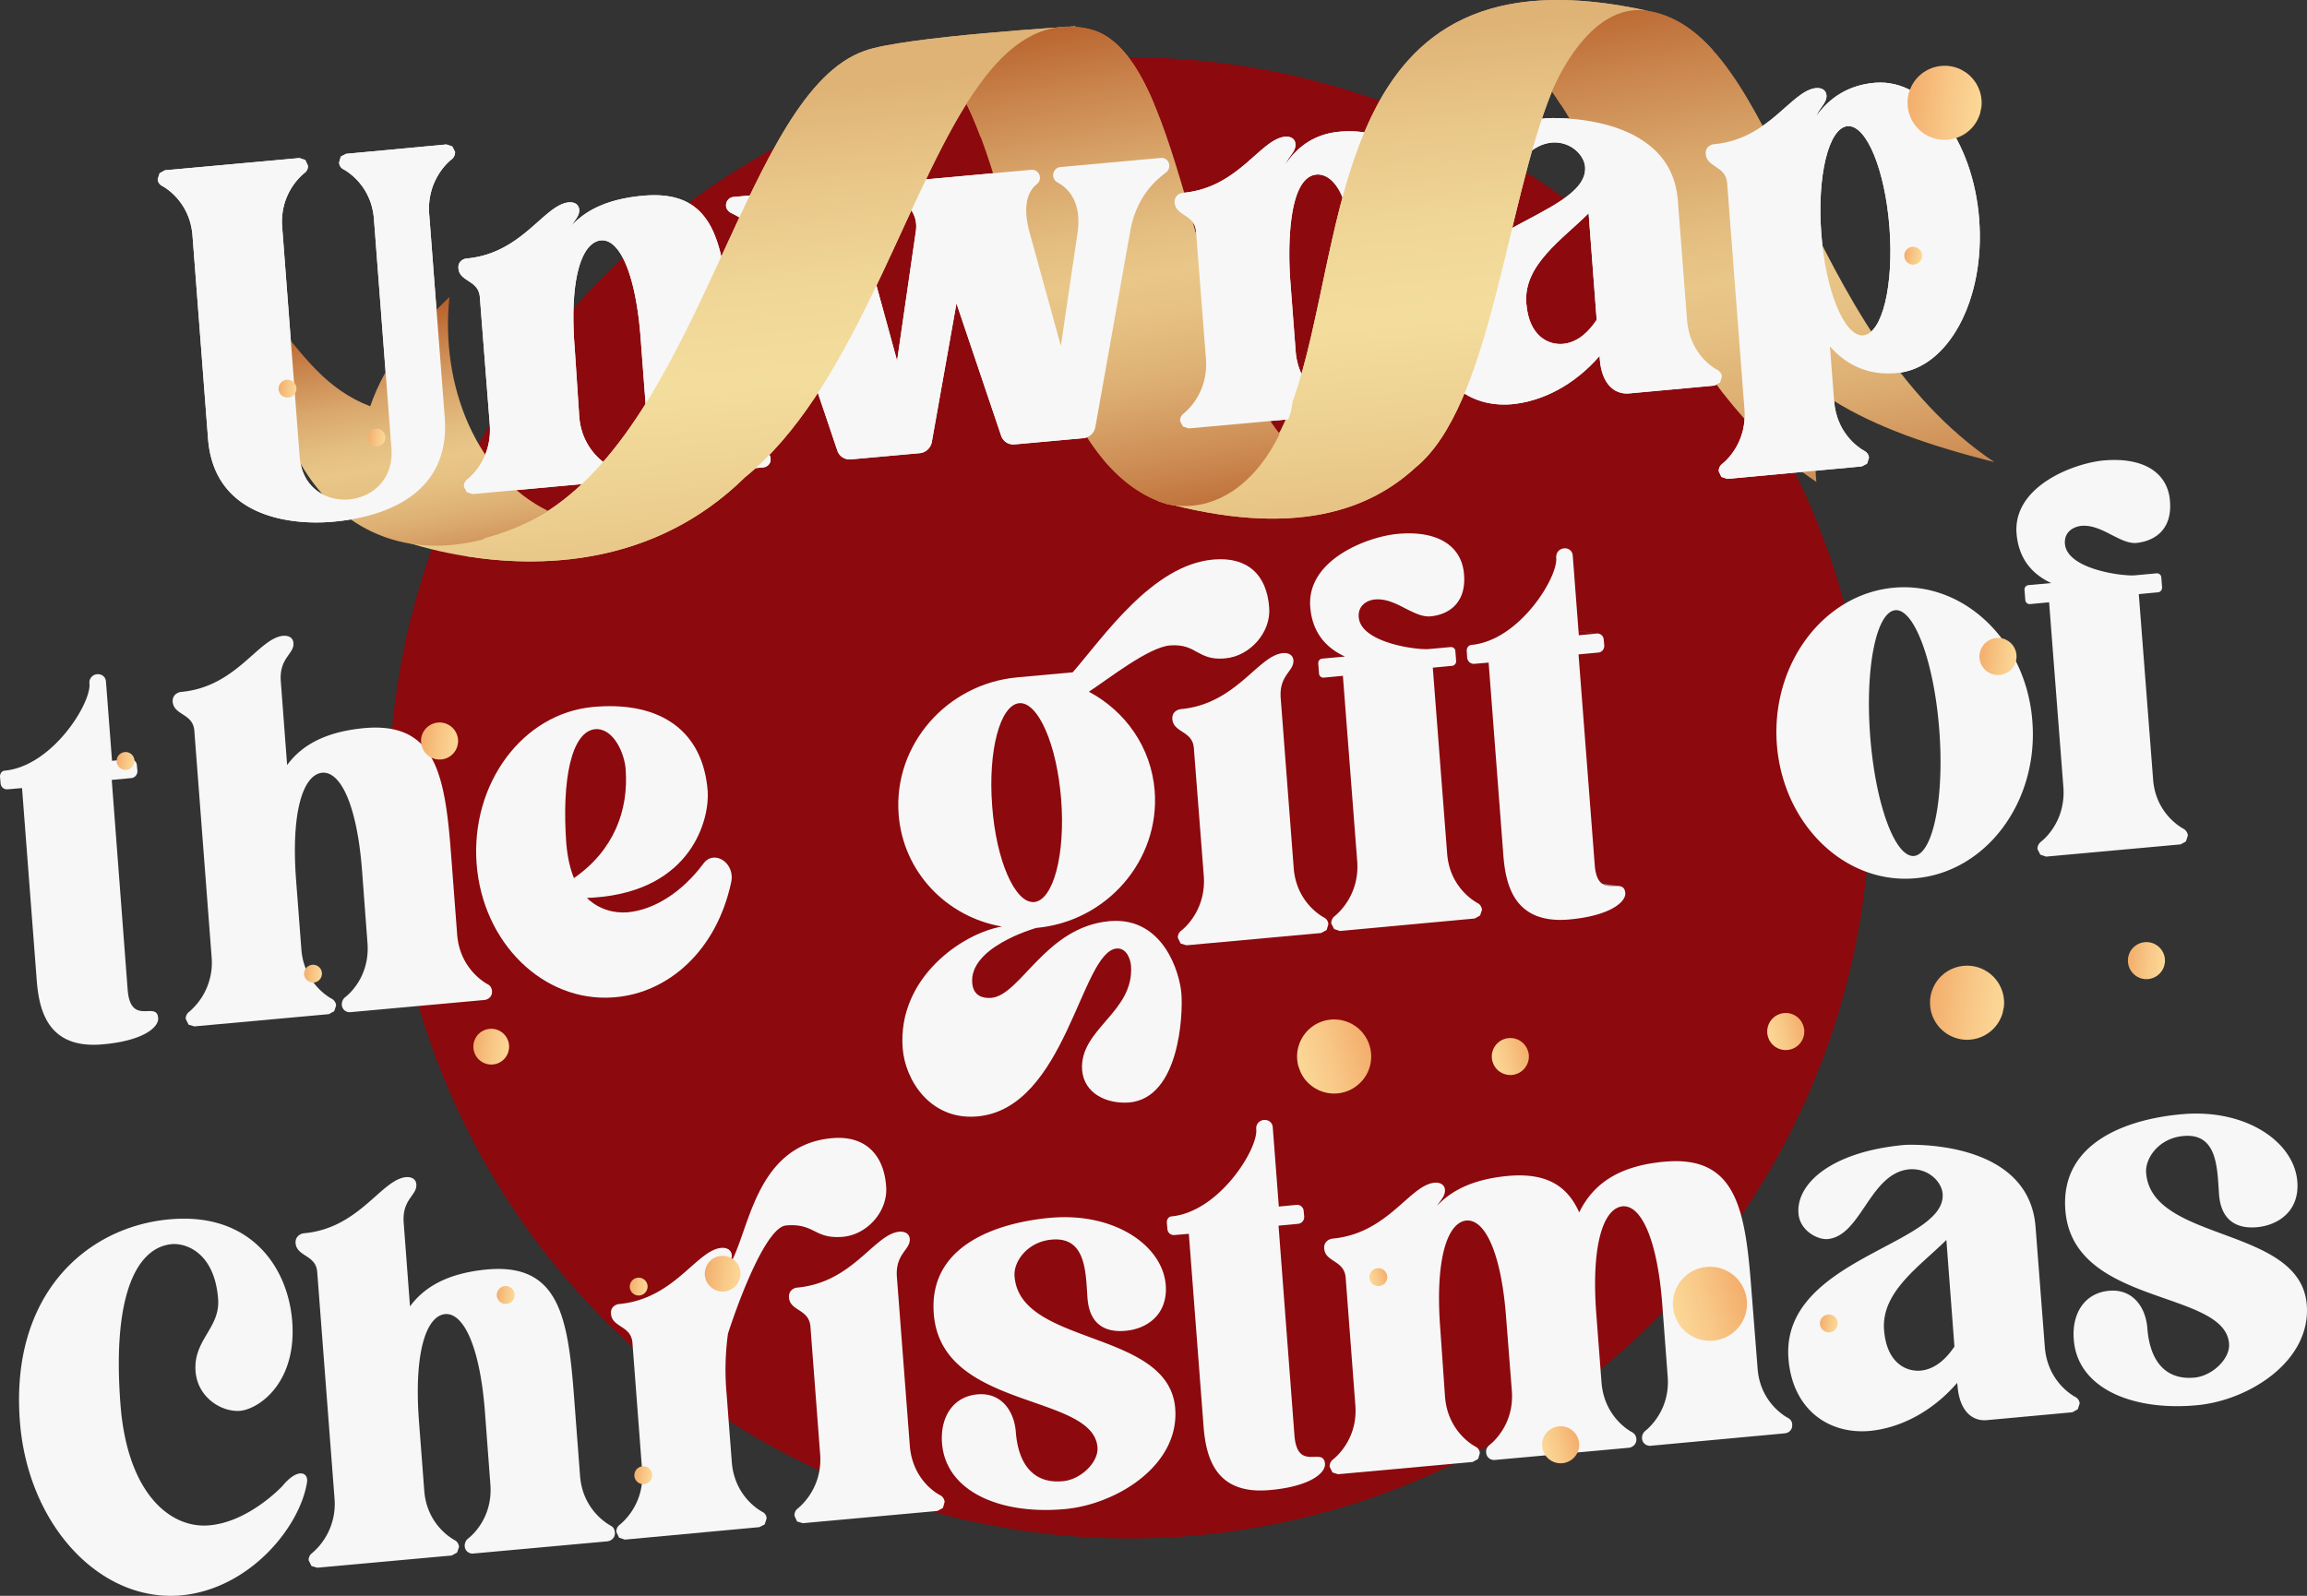 <svg xmlns="http://www.w3.org/2000/svg" viewBox="0 0 216.785 150" xmlns:v="https://vecta.io/nano"><rect x="0" y="0" width="216.785" height="150" fill="#333333" stroke="none"/><style><![CDATA[.C{isolation:isolate}.q{fill:#f7f7f7}.r{fill:#949494}]]></style><defs><linearGradient id="A" x1="161.354" y1="-3.954" x2="171.853" y2="55.573" gradientUnits="userSpaceOnUse"><stop offset="0" stop-color="#b65c27"/><stop offset=".133" stop-color="#c78048"/><stop offset=".292" stop-color="#d9a66b"/><stop offset=".42" stop-color="#e4be81"/><stop offset=".5" stop-color="#e9c789"/><stop offset=".58" stop-color="#e5c082"/><stop offset=".692" stop-color="#ddae72"/><stop offset=".823" stop-color="#ce8f56"/><stop offset=".968" stop-color="#ba6630"/><stop offset="1" stop-color="#b65c27"/></linearGradient><linearGradient id="B" x1="129.785" y1="3.027" x2="135.041" y2="56.762" gradientUnits="userSpaceOnUse"><stop offset="0" stop-color="#dfb276"/><stop offset=".18" stop-color="#e9c88a"/><stop offset=".356" stop-color="#f0d798"/><stop offset=".5" stop-color="#f3dd9d"/><stop offset=".696" stop-color="#eccf90"/><stop offset="1" stop-color="#dfb276"/></linearGradient><linearGradient id="C" x1="67.444" y1="9.125" x2="72.7" y2="62.859" href="#B"/><linearGradient id="D" x1="101.182" y1=".523" x2="110.277" y2="52.084" href="#A"/><linearGradient id="E" x1="36.248" y1="28.768" x2="41.419" y2="58.091" href="#A"/><linearGradient id="F" x1="151.832" y1="-2.275" x2="162.331" y2="57.253" href="#A"/><linearGradient id="G" href="#B"/><linearGradient id="H" x1="70.582" y1="8.818" x2="75.838" y2="62.552" href="#B"/><linearGradient id="I" x1="98.115" y1="1.064" x2="107.209" y2="52.625" href="#A"/><linearGradient id="J" x1="104.521" y1="-.066" x2="113.615" y2="51.495" href="#A"/><clipPath id="K"><path d="M151.107 83.262l-4.508-.589c.368.048.751-.016 1.053.023l4.508.589c-.302-.04-.685.025-1.053-.023z" fill="none"/></clipPath><clipPath id="L"><path d="M145.665 58.963l4.508.589c-.042-.005-.085-.007-.129-.004l-4.508-.589a.64.64 0 0 1 .129.004z" fill="none"/></clipPath><clipPath id="M"><path d="M96.932 84.786l-4.508-.589c.078.01.156.013.233.007l4.508.589c-.078.005-.156.003-.233-.007z" fill="none"/></clipPath><clipPath id="N"><path d="M93.151 93.795l-4.508-.589c2.776-.261 5.075-6.657 11.091-7.211l4.508.589c-6.016.554-8.315 6.95-11.091 7.211z" fill="none"/></clipPath><clipPath id="O"><path d="M91.507 65.512l4.508.589c1.7.222 3.324 4.146 3.703 9.06.397 5.143-.733 9.46-2.552 9.632l-4.508-.589c1.82-.172 2.949-4.489 2.552-9.632-.379-4.915-2.002-8.838-3.703-9.06z" fill="none"/></clipPath><linearGradient id="P" x1="3606.276" y1="6813.971" x2="3615.823" y2="6826.009" gradientTransform="translate(-6782.609 3489.733) rotate(36.229) scale(1 -1)" gradientUnits="userSpaceOnUse"><stop offset="0" stop-color="#ffe7a7"/><stop offset=".176" stop-color="#fdde9e"/><stop offset=".458" stop-color="#f8c786"/><stop offset=".81" stop-color="#f1a260"/><stop offset="1" stop-color="#ed8b49"/></linearGradient><linearGradient id="Q" x1="3564.052" y1="6811.851" x2="3573.599" y2="6823.888" href="#P"/><linearGradient id="R" x1="1819.558" y1="5426.938" x2="1829.105" y2="5438.975" gradientTransform="translate(5314.103 2561.312) rotate(135)" href="#P"/><linearGradient id="S" x1="3599.191" y1="6841.715" x2="3603.964" y2="6847.733" href="#P"/><linearGradient id="T" x1="3605.083" y1="6797.883" x2="3609.856" y2="6803.901" href="#P"/><linearGradient id="U" x1="3579.699" y1="6824.525" x2="3584.472" y2="6830.543" href="#P"/><linearGradient id="V" x1="1981.235" y1="5463.772" x2="1985.835" y2="5469.573" gradientTransform="translate(5314.103 2561.312) rotate(135)" href="#P"/><linearGradient id="W" x1="1980.949" y1="5433.31" x2="1985.55" y2="5439.111" gradientTransform="translate(5314.103 2561.312) rotate(135)" href="#P"/><linearGradient id="X" x1="1997.883" y1="5447.703" x2="2000.183" y2="5450.603" gradientTransform="translate(5314.103 2561.312) rotate(135)" href="#P"/><linearGradient id="Y" x1="1989.328" y1="5481.857" x2="1991.629" y2="5484.757" gradientTransform="translate(5314.103 2561.312) rotate(135)" href="#P"/><linearGradient id="Z" x1="2000.723" y1="5426.579" x2="2003.023" y2="5429.479" gradientTransform="translate(5314.103 2561.312) rotate(135)" href="#P"/><linearGradient id="a" x1="1952.143" y1="5522.433" x2="1954.443" y2="5525.333" gradientTransform="translate(5314.103 2561.312) rotate(135)" href="#P"/><linearGradient id="b" x1="1949.481" y1="5513.267" x2="1951.781" y2="5516.167" gradientTransform="translate(5314.103 2561.312) rotate(135)" href="#P"/><linearGradient id="c" x1="1987.651" y1="5508.449" x2="1989.951" y2="5511.349" gradientTransform="translate(5314.103 2561.312) rotate(135)" href="#P"/><linearGradient id="d" x1="1877.878" y1="5365.637" x2="1887.424" y2="5377.675" gradientTransform="translate(5314.103 2561.312) rotate(135)" href="#P"/><linearGradient id="e" x1="1855.105" y1="5389.486" x2="1859.878" y2="5395.504" gradientTransform="translate(5314.103 2561.312) rotate(135)" href="#P"/><linearGradient id="f" x1="1865.454" y1="5359.405" x2="1870.227" y2="5365.423" gradientTransform="translate(5314.103 2561.312) rotate(135)" href="#P"/><linearGradient id="g" x1="1911.856" y1="5357.891" x2="1914.157" y2="5360.791" gradientTransform="translate(5314.103 2561.312) rotate(135)" href="#P"/><linearGradient id="h" x1="3583.137" y1="6801.959" x2="3585.437" y2="6804.859" href="#P"/><linearGradient id="i" x1="1835.287" y1="5423.25" x2="1837.588" y2="5426.15" gradientTransform="translate(5314.103 2561.312) rotate(135)" href="#P"/><linearGradient id="j" x1="1988.49" y1="5439.419" x2="1990.79" y2="5442.319" gradientTransform="translate(5314.103 2561.312) rotate(135)" href="#P"/><linearGradient id="k" x1="1964.271" y1="5487.417" x2="1969.044" y2="5493.435" gradientTransform="translate(5314.103 2561.312) rotate(135)" href="#P"/><path id="l" d="M185.981 20.621c.574 7.531-2.89 14.016-7.744 14.444l-.222.018c-2.514.176-4.527-.781-6.059-2.523l.398 5.175c.223 2.818 2.078 4.238 2.873 4.67.221.117.383.349.398.614l-.182.566-.499.256-12.642 1.172-.545-.183-.243-.514c-.036-.263.078-.515.282-.684.717-.559 2.351-2.312 2.128-5.13l-1.627-21.294c-.136-1.651-1.921-1.437-2.015-2.737-.056-.616.442-.894.783-.918 5.215-.475 7.246-5.045 9.587-5.275.533-.037.93.179.98.684.04.706-.602 1.082-.96 1.949 1.269-1.771 3.066-2.915 5.472-3.128l.131-.011c4.801-.336 9.137 5.386 9.706 12.849zM175.08 31.523c1.793-.17 2.885-4.696 2.472-10.135-.41-5.39-2.154-9.657-3.933-9.532-1.794.148-2.886 4.696-2.473 10.135.41 5.39 2.176 9.655 3.933 9.532"/><path id="m" d="M161.406 34.782c.222.139.383.349.398.614l-.182.566-.498.278-8.087.743c-1.364.096-2.534-.93-2.706-3.22l-.017-.309c-2.391 2.757-5.386 4.273-8.259 4.54l-.144.011c-3.753.262-7.097-2.067-7.47-6.807-.723-9.425 14.866-10.67 14.508-15.515-.082-1.084-1.319-2.41-3.105-2.285-3.785.354-4.543 6.274-7.735 6.564-.951.067-2.592-.811-2.725-2.422-.217-2.708 2.969-5.786 9.992-6.432.043-.003 11.643-.659 12.286 7.708l.871 11.296c.224 2.84 2.08 4.26 2.873 4.669zm-14.536-2.459c1.532-.151 2.535-1.328 3.167-2.258l-.757-10.02c-2.512 2.5-6.123 4.856-5.857 8.446.239 3.112 2.062 3.93 3.399 3.836l.047-.004"/><path id="n" d="M126.058 12.367c4.938-.345 7.285 2.73 7.49 5.633.239 3.105-.757 5.167-3.013 5.369l-.133.011c-2.344.164-3.714-1.456-3.851-3.142-.112-1.616-1.189-3.946-2.844-3.831-2.854.267-2.649 7.713-2.447 10.156l.49 6.43c.202 2.82 2.078 4.238 2.873 4.669.221.117.362.351.398.614l-.182.566-.498.278-12.643 1.15-.545-.183-.264-.513a.83.83 0 0 1 .304-.685c.717-.559 2.331-2.288 2.129-5.13l-.931-11.978c-.115-1.652-1.9-1.439-2.015-2.737-.035-.617.442-.894.804-.92 5.215-.475 7.225-5.044 9.587-5.275.511-.036.93.178.959.686.061.704-.581 1.081-.94 1.925 1.125-1.673 2.728-2.847 5.025-3.074l.249-.02z"/><path id="o" d="M60.688 18.377c6.389-.447 7.306 4.39 7.871 11.806l.58 7.641c.223 2.818 2.078 4.238 2.894 4.668.221.117.362.351.377.616.05.506-.362.8-.681.822l-12.641 1.172c-.362.025-.762-.234-.788-.698-.036-.263.078-.515.282-.684.717-.559 2.351-2.312 2.129-5.13l-.517-6.893c-.463-5.95-1.957-9.228-3.709-9.105-1.822.172-2.999 3.575-2.48 10.136l.426 6.435c.223 2.818 2.078 4.238 2.873 4.669.243.138.383.349.398.614l-.161.565-.519.28-12.643 1.15-.524-.185-.264-.513a.83.83 0 0 1 .304-.685c.717-.559 2.331-2.288 2.129-5.13l-.931-11.978c-.114-1.652-1.921-1.437-2.015-2.737-.056-.616.442-.894.783-.918 5.215-.475 7.246-5.045 9.587-5.275.533-.037.93.178.98.684.032.573-.375.934-.728 1.512 1.471-1.608 3.665-2.536 6.687-2.814l.301-.025z"/><path id="p" d="M109.069 14.842a.74.74 0 0 1 .808.674c.016.287-.098.538-.324.709-.737.583-2.607 1.953-3.299 5.234l-3.332 18.718c-.119.54-.567.947-1.099 1.007l-6.492.587c-.582.042-1.047-.275-1.242-.776l-4.211-12.479-2.323 13.069c-.12.54-.567.947-1.099 1.007l-6.513.588c-.561.04-1.047-.275-1.242-.777l-6.137-18.189c-1.154-3.019-3.145-3.809-3.94-4.241-.222-.139-.385-.372-.398-.614-.025-.441.276-.794.68-.844l12.643-1.15c.389-.028.762.23.788.698.036.263-.078.515-.284.662-.716.581-1.415 1.848-.663 4.563l2.909 10.622 1.771-12.233c.153-1.073-.335-2.146-1.242-2.68l-.816-.43c-.221-.117-.382-.328-.417-.569-.047-.462.272-.86.677-.889l12.643-1.15c.389-.028.762.23.809.696a.76.76 0 0 1-.305.663c-.716.581-1.416 1.826-.663 4.563l2.93 10.621 1.565-10.581c.463-3.176-1.101-4.351-1.895-4.782-.221-.117-.362-.351-.398-.614-.024-.419.297-.796.681-.822l9.429-.858z"/><path id="q" d="M41.952 13.58l.545.183.264.513a.83.83 0 0 1-.304.685c-.717.559-2.33 2.31-2.129 5.13l1.46 19.092c.599 7.596-6.163 9.463-10.441 9.851l-.393.032c-3.799.266-10.85-.526-11.406-7.841l-1.46-19.092c-.223-2.818-2.079-4.238-2.873-4.669-.22-.117-.383-.349-.398-.614l.182-.566.498-.278 12.643-1.15.545.183.243.514c.036.263-.078.515-.282.684-.717.559-2.353 2.29-2.128 5.13l1.643 21.581c.226 2.884 2.435 4.148 4.555 3.999l.098-.008c2.15-.195 4.195-1.865 3.966-4.794l-1.643-21.581c-.223-2.818-2.1-4.236-2.894-4.668-.221-.117-.362-.351-.377-.616l.161-.565.499-.256 9.428-.881z"/></defs><circle cx="106.144" cy="75" r="69.61" fill="#8c090e"/><g class="C q"><use href="#l"/><use href="#m"/><use href="#n"/><use href="#o"/><use href="#p"/><use href="#q"/></g><path d="M67.049 80.611c.937-.066 1.936.953 1.666 2.286-1.387 6.517-5.939 10.4-10.878 10.834l-.25.02c-6.516.456-12.233-5.109-12.799-12.546-.575-7.553 4.337-14.162 10.956-14.757l.396-.032c5.893-.412 9.914 2.228 10.361 7.936.185 2.539-1.411 9.364-10.678 10.012-.22.015-.443.027-.672.036 1.227 1.2 2.74 1.426 3.742 1.355l.099-.008c2.427-.214 5.074-1.838 7.122-4.594.26-.35.594-.518.935-.541zm-13.831-1.28c.116 1.298.368 2.365.715 3.204 3.706-2.562 5.163-6.338 4.856-10.257-.1-1.404-1.108-3.863-2.862-3.741-2.193.22-3.164 4.627-2.71 10.794" class="q"/><path d="M197.905 43.262c3.535-.247 5.812 1.157 6.006 3.855.219 2.752-1.542 3.761-3.181 3.919-.778.055-1.558-.388-2.399-.806-.841-.44-1.744-.875-2.72-.807-.786.078-1.657.581-1.573 1.682.176 2.376 5.306 3.061 6.547 2.974l2.06-.189a.41.41 0 0 1 .45.389l.073.925c.014.243-.167.454-.38.469l-1.809.171 1.343 17.395c.202 2.82 2.078 4.238 2.873 4.67a.84.84 0 0 1 .398.614l-.182.566-.498.278-12.643 1.15-.545-.183-.264-.513a.83.83 0 0 1 .304-.685c.717-.559 2.331-2.288 2.129-5.13l-1.343-17.395-1.787.169a.41.41 0 0 1-.45-.389l-.075-.947a.42.42 0 0 1 .381-.447l2.129-.193c-1.736-.808-3.056-2.221-3.258-4.665-.335-4.426 5.341-6.594 8.192-6.86l.222-.017zm-6.928 24.529c.596 7.552-4.316 14.16-10.957 14.757l-.249.02c-6.516.456-12.214-5.132-12.801-12.568-.574-7.531 4.338-14.14 10.978-14.759l.215-.017c6.531-.457 12.246 5.116 12.814 12.566zm-11.129 12.666c1.799-.17 2.87-5.47 2.382-11.856-.486-6.359-2.338-11.371-4.119-11.246-1.812.149-2.86 5.469-2.373 11.833.487 6.372 2.325 11.394 4.11 11.269" class="C q"/><path d="M205.331 104.706c5.856-.409 10.255 2.677 10.545 6.35.224 2.84-1.865 4.115-3.78 4.293l-.134.011c-1.791.125-3.241-.653-3.438-3.038-.176-2.37-.097-5.773-3.249-5.552l-.122.01c-2.278.204-3.585 2.066-3.485 3.454.499 6.584 14.527 4.962 15.097 12.427.406 5.307-5.483 8.995-10.358 9.425l-.455.037c-5.826.407-10.746-1.739-11.081-6.204-.204-2.487 1.036-4.389 3.314-4.593l.08-.006c2.122-.148 3.363 1.496 3.52 3.54.236 3.073 1.699 4.82 4.294 4.638l.138-.011c1.681-.162 3.365-1.785 3.243-3.193-.395-5.108-14.701-3.488-15.383-12.561-.493-6.474 6.042-8.569 10.917-8.999l.336-.027zm-10.306 26.604c.221.117.383.35.398.614l-.183.544-.498.278-8.088.743c-1.385.097-2.534-.93-2.706-3.22l-.038-.285c-2.37 2.734-5.366 4.249-8.239 4.517l-.144.011c-3.753.262-7.097-2.067-7.469-6.807-.723-9.425 14.866-10.67 14.488-15.492-.084-1.114-1.317-2.432-3.125-2.305-3.745.35-4.503 6.27-7.696 6.56-.952.067-2.613-.809-2.725-2.422-.217-2.708 2.947-5.785 9.971-6.431.064-.004 11.665-.661 12.307 7.707l.871 11.296c.224 2.84 2.08 4.26 2.874 4.692zm-14.537-2.481c1.51-.15 2.535-1.329 3.167-2.258l-.757-10.02c-2.533 2.502-6.122 4.878-5.857 8.446.239 3.112 2.062 3.93 3.399 3.836l.047-.004m-23.801-19.658c6.389-.447 7.306 4.39 7.871 11.806l.601 7.64c.202 2.82 2.078 4.238 2.873 4.669.22.118.383.35.377.616.05.506-.362.8-.681.822l-12.641 1.172c-.362.025-.762-.234-.788-.698a.87.87 0 0 1 .282-.684c.737-.583 2.351-2.312 2.129-5.13l-.517-6.893c-.463-5.95-1.957-9.228-3.709-9.105-1.8.171-2.978 3.574-2.48 10.136l.49 6.43c.223 2.818 2.078 4.238 2.873 4.669.22.117.383.35.398.614.051.528-.383.802-.68.845l-12.643 1.15c-.362.025-.762-.234-.788-.698-.036-.263.078-.515.282-.684.717-.559 2.353-2.29 2.129-5.13l-.536-6.87c-.443-5.971-1.946-9.25-3.727-9.126-1.784.169-2.96 3.594-2.463 10.135l.448 6.433c.224 2.84 2.08 4.26 2.874 4.691a.71.71 0 0 1 .398.614l-.162.543-.519.28-12.643 1.15-.523-.163-.265-.535c-.015-.265.099-.516.284-.662.737-.583 2.351-2.312 2.129-5.13l-.911-12.002c-.135-1.629-1.921-1.437-2.014-2.715-.057-.638.442-.894.781-.94 5.214-.475 7.246-5.045 9.588-5.253.562-.04.932.197.979.662.032.573-.375.934-.749 1.513 1.493-1.61 3.686-2.538 6.687-2.814l.243-.019c3.484-.244 5.356 1.035 6.433 3.449 1.38-2.842 3.924-4.392 7.989-4.765l.301-.025z" class="C q"/><path class="C q" d="M118.788 105.271c.381-.027.773.2.812.696l.569 7.443 1.681-.162c.341-.024.634.243.653.574l.051.528c.02.353-.241.659-.582.683l-1.83.172 1.496 19.731c.281 3.478 2.751.981 2.866 2.655.07.859-1.399 2.135-5.188 2.466l-.229.018c-4.864.34-5.763-3.077-5.991-6.004l-1.383-18.101-1.362.117c-.361.026-.633-.234-.653-.574l-.055-.594c-.016-.287.161-.565.438-.584 4.448-.422 8.118-6.279 7.969-8.173a.78.78 0 0 1 .739-.893z"/><path d="M99 114.444c5.856-.409 10.255 2.677 10.545 6.35.204 2.864-1.885 4.139-3.78 4.293l-.138.011c-1.808.126-3.236-.634-3.434-3.038-.176-2.378-.095-5.772-3.278-5.55l-.093.007c-2.278.204-3.606 2.067-3.485 3.454.499 6.584 14.527 4.962 15.097 12.427.407 5.329-5.484 8.995-10.357 9.447l-.451.036c-5.828.408-10.751-1.759-11.107-6.224-.182-2.467 1.036-4.389 3.335-4.595l.079-.006c2.123-.148 3.365 1.517 3.521 3.54.237 3.094 1.699 4.82 4.272 4.64l.138-.011c1.703-.141 3.365-1.785 3.266-3.173-.396-5.131-14.701-3.488-15.383-12.561-.515-6.495 6.042-8.569 10.916-9.021l.336-.027zM88.388 140.56c.222.139.363.373.377.616l-.161.565-.519.28-12.643 1.15-.544-.161-.244-.536c-.015-.264.099-.516.284-.662.716-.581 2.352-2.312 2.127-5.152l-.91-11.98c-.136-1.651-1.921-1.437-2.014-2.715-.057-.638.441-.916.781-.94 5.215-.475 7.246-5.045 9.588-5.253.542-.039.932.197.979.662.081 1.057-1.377 1.38-1.209 3.605l1.214 15.855c.224 2.84 2.08 4.26 2.894 4.668zm-14.521-25.373c-1.789.147-4.258 6.452-5.46 10.167a25.09 25.09 0 0 0-.132 5.632l.492 6.452c.223 2.818 2.078 4.238 2.873 4.669a.71.71 0 0 1 .398.614l-.182.566-.499.256-12.641 1.172-.545-.183-.243-.514c-.036-.263.078-.515.282-.684.717-.559 2.351-2.312 2.129-5.13l-.911-12.002c-.135-1.629-1.919-1.415-2.014-2.715-.057-.638.442-.894.783-.918 5.213-.497 7.245-5.067 9.587-5.275.511-.036.93.179.979.662.04.706-.581 1.081-.961 1.927.199-.257.42-.516.578-.749 2.008-2.709 2.285-11.472 9.798-12.153l.152-.012c3.054-.213 4.733 1.644 4.937 4.527.198 2.377-1.797 4.553-4.054 4.755l-.118.009c-1.262.088-1.902-.211-2.543-.532s-1.304-.64-2.572-.552l-.112.009z" class="C q"/><path d="M38.163 110.644c.511-.036.93.178.959.686.08 1.035-1.356 1.379-1.188 3.603l.593 7.862c1.49-2.03 3.845-3.147 7.228-3.472l.261-.021c6.426-.45 7.345 4.371 7.912 11.803l.58 7.641c.223 2.818 2.1 4.237 2.894 4.668.221.117.362.351.377.616.051.528-.361.8-.68.845l-12.643 1.15a.73.73 0 0 1-.788-.698.87.87 0 0 1 .282-.684c.739-.561 2.353-2.29 2.129-5.13l-.515-6.871c-.464-5.969-1.967-9.249-3.727-9.126-1.783.169-2.96 3.594-2.463 10.134l.49 6.43c.203 2.842 2.08 4.26 2.874 4.691.221.117.362.351.398.614l-.183.544-.498.278-12.643 1.15-.544-.161-.265-.535c-.014-.243.099-.516.305-.663a6.06 6.06 0 0 0 2.128-5.13l-1.628-21.316c-.134-1.629-1.919-1.415-2.035-2.713-.035-.617.463-.896.804-.92 5.214-.475 7.245-5.067 9.586-5.275zm-21.899 3.94c7.39-.517 10.809 4.599 11.197 9.626.437 5.858-3.214 8.261-4.918 8.402-1.744.123-3.965-1.263-4.166-3.694-.233-2.995 2.337-4.082 2.118-6.834-.32-4.197-2.858-5.247-4.339-5.144-3.229.293-5.639 4.602-4.836 15.061.639 8.353 4.646 11.631 8.231 11.381l.132-.011c3.64-.321 6.691-3.521 6.852-3.689.673-.822 1.256-1.16 1.671-1.189.474-.033.727.337.642.851-.682 4.232-5.426 10.01-11.81 10.611l-.224.018c-7.55.528-14.212-6.742-14.944-16.358-.937-12.088 6.392-18.312 14.033-19.002l.361-.029z" class="q"/><path d="M154.892 1.034c-4.294-.725-7.008 2.525-9.057 7.555 6.633 9.312 11.072 27.46 24.844 36.708-.319-3.13.456-4.9 1.569-7.665 3.976 2.472 8.864 4.203 15.156 5.803-18.303-12.289-20.123-40.306-32.513-42.4z" fill="url(#A)"/><path d="M133 43.957c7.126-5.801 8.467-24.636 12.835-35.368 0 0 3.37-8.585 9.057-7.555-42.455-9.425-20.826 48.766-46.099 46.056 13.051 3.646 20.051.683 24.207-3.134z" fill="url(#B)"/><path d="M69.988 44.874c9.901-7.991 14.641-25.268 20.825-35.115l10.259-7.286s-16.287.976-19.828 2.309c-11.152 3.875-15.007 33.62-29.748 43.24 0 0-6.874 4.702-14.273 2.596 0 0 19.193 7.597 32.764-5.743z" fill="url(#C)"/><path d="M102.359 2.726c-4.823-1.114-8.374 1.985-11.546 7.034 5.344 10.648 6.75 33.971 18.895 37.649 4.81.934 8.512-2.417 10.539-6.621-8.608-11.067-9.151-36.043-17.888-38.061z" fill="url(#D)"/><path d="M48.74 49.521c.962-.419 1.876-.926 2.756-1.499-6.615-3.248-10.163-11.638-9.26-20.107-3.532 3.389-5.958 5.985-7.447 10.275-4.054-1.567-6.136-4.518-9.271-8.41-1.415 13.276 8.101 26.367 23.223 19.742z" fill="url(#E)"/><g class="C q"><use href="#l"/><use href="#m"/><use href="#n"/><use href="#o"/><use href="#p"/><use href="#q"/></g><path d="M147.393 8.867c1.027-.832 2.045-1.345 3.302-1.721l2.177-.565 4.681-1.045 3.379-.855c-1.76-1.946-3.714-3.253-6.041-3.646-4.294-.725-7.008 2.525-9.057 7.555.283.397.557.831.832 1.258.198-.384.43-.74.726-.98z" fill="url(#F)"/><path d="M121.439 37.828c-.072 1.06-.5 2.099-1.22 2.821-2.2 4.367-5.528 7.074-11.426 6.441 13.051 3.646 20.051.683 24.207-3.134 7.126-5.801 8.467-24.636 12.835-35.367 0 0 3.37-8.585 9.057-7.555-30.545-6.781-27.919 21.437-33.453 36.794z" fill="url(#G)"/><path d="M81.244 4.782c-11.152 3.875-15.007 33.62-29.748 43.24 0 0-2.425 1.648-5.937 2.552-.353.362-.689.742-1.052 1.095-.244.236-.509.429-.785.597 6.797 1.105 17.656 1.072 26.266-7.392 9.901-7.991 14.642-25.268 20.825-35.115l10.26-7.286s-16.287.976-19.828 2.309z" fill="url(#H)"/><path d="M94.523 12.102l2.08-.266c.25-.027 1.319-.175.004.021l3.353-.453.659-.085 1.09-.153c2.287-.332 4.509-.876 6.74-1.409-1.585-3.744-3.467-6.425-6.089-7.031-4.823-1.114-8.374 1.985-11.546 7.034.469.934.9 1.993 1.318 3.1.787-.33 1.533-.617 2.392-.757z" fill="url(#I)"/><path d="M119.298 41.32c-.759.342-1.432.643-2.242.768l-.594.08c0 .004-.036.014-.152.038-.208.082-.444.118-.659.184l-3.064.96c-2.751.671-5.328.261-8.07-.225l-.201-.039-.143-.007-.604-.039c1.695 2.07 3.694 3.627 6.141 4.368 4.81.934 8.512-2.417 10.539-6.621-.023-.03-.043-.067-.066-.097-.261.254-.546.479-.883.631z" fill="url(#J)"/><g class="C"><g class="C r" clip-path="url(#K)"><g><path d="M151.107 83.262l-4.508-.589c.368.048.751-.016 1.053.023l4.508.589c-.302-.04-.685.025-1.053-.023"/></g></g><g class="C r" clip-path="url(#L)"><g><path d="M150.045 59.549l-4.508-.589a.64.64 0 0 1 .129.004l4.508.589c-.042-.005-.085-.007-.129-.004"/></g></g><path d="M146.988 51.54c.377-.026.763.196.801.688l.571 7.483 1.685-.162a.6.6 0 0 1 .654.576l.051.529c.02.354-.22.659-.562.683l-1.856.174 1.521 19.776c.26 3.466 2.735.963 2.873 2.662.047.84-1.425 2.119-5.221 2.473l-.23.019c-4.876.341-5.776-3.084-6.005-6.018l-1.386-18.143-1.344.116c-.342.024-.634-.222-.675-.574l-.034-.597c-.039-.308.14-.565.438-.608 4.459-.401 8.116-6.293 7.967-8.168-.043-.569.35-.88.752-.908zm-15.363-1.38c3.503-.245 5.756 1.162 5.949 3.848.22 2.758-1.545 3.792-3.188 3.929-.781.055-1.561-.368-2.403-.786-.844-.441-1.748-.877-2.727-.809-.79.056-1.662.561-1.578 1.664.176 2.382 5.322 3.09 6.565 3.003l2.064-.189c.254-.019.438.158.45.368l.075.949c.012.221-.169.434-.382.448l-1.813.171 1.348 17.458c.202 2.826 2.083 4.248 2.88 4.68.221.118.363.352.399.616l-.184.545-.499.279-12.671 1.174-.546-.184-.265-.514a.83.83 0 0 1 .304-.687c.718-.583 2.336-2.316 2.134-5.142l-1.348-17.458-1.792.17a.41.41 0 0 1-.451-.39l-.074-.927c-.014-.243.146-.454.381-.47l2.133-.194c-1.738-.788-3.085-2.225-3.265-4.676-.334-4.415 5.354-6.588 8.213-6.854l.292-.024zm-7.18 36.098c.221.118.363.352.378.617l-.162.544-.52.281-12.651 1.151-.545-.162-.266-.536a.79.79 0 0 1 .306-.665c.719-.561 2.336-2.316 2.134-5.142l-.935-12.028c-.113-1.634-1.925-1.441-2.019-2.721-.058-.639.443-.896.783-.942 5.227-.477 7.263-5.057 9.61-5.266.563-.041.934.198.981.664.081 1.06-1.38 1.383-1.19 3.611l1.216 15.892c.203 2.848 2.085 4.27 2.881 4.703z" class="q"/><g class="C r" clip-path="url(#M)"><g><path d="M96.932 84.786l-4.508-.589c.078.01.156.013.233.007l4.508.589c-.078.005-.156.003-.233-.007"/></g></g><g class="C r" clip-path="url(#N)"><g><path d="M93.151 93.795l-4.508-.589.024-.002 4.508.589-.024.002"/></g></g><g class="C r" clip-path="url(#O)"><g><path d="M97.165 84.793l-4.508-.589 4.522.588"/></g></g><path d="M104.395 86.572c4.914-.344 6.466 4.829 6.621 6.839s-.199 9.8-4.914 10.218c-2.109.149-4.23-.834-4.417-3.042-.283-3.886 4.927-5.426 4.592-9.841-.052-.546-.388-1.659-1.348-1.592-3.356.302-4.757 15.023-13.077 15.782l-.146.012c-4.302.301-6.65-3.409-6.884-6.421-.5-6.6 5.589-10.798 9.327-11.437-5.197-.901-9.294-5.12-9.707-10.549-.494-6.489 4.478-12.251 11.133-12.872l5.227-.476c2.88-3.308 7.473-10.087 13.191-10.597l.171-.014c3.074-.215 4.863 1.427 5.099 4.505.198 2.383-1.843 4.589-4.105 4.792-.066.007-.13.012-.192.017-1.216.085-1.848-.271-2.479-.607-.647-.365-1.272-.711-2.544-.622-2.027.165-5.824 3.182-7.624 4.351 3.427 1.824 5.869 5.226 6.186 9.331.495 6.511-4.498 12.275-11.133 12.872-.314.092-6.287 1.838-6.013 5.169.077.995.702 1.483 1.791 1.406 2.776-.261 5.075-6.657 11.091-7.211l.153-.012zM93.232 75.748c.375 5.139 2.151 9.17 3.933 9.045 1.82-.172 2.949-4.489 2.552-9.632s-2.152-9.192-3.934-9.067c-1.82.172-2.949 4.489-2.551 9.654" class="q"/></g><g class="q"><path d="M26.616 59.761c.511-.036.93.178.959.686.08 1.035-1.356 1.379-1.188 3.603l.593 7.862c1.49-2.03 3.845-3.147 7.228-3.472l.261-.021c6.426-.45 7.345 4.371 7.911 11.802l.58 7.641c.223 2.818 2.1 4.237 2.894 4.668.221.117.362.351.377.616.051.528-.361.8-.68.844l-12.643 1.15a.73.73 0 0 1-.788-.698.87.87 0 0 1 .282-.684c.739-.561 2.353-2.29 2.129-5.13l-.515-6.871c-.464-5.969-1.967-9.249-3.727-9.126-1.783.169-2.96 3.594-2.463 10.135l.49 6.43c.203 2.842 2.08 4.26 2.874 4.692.221.117.362.351.398.614l-.183.544-.498.278-12.643 1.15-.544-.161-.265-.535c-.014-.243.099-.516.305-.663a6.06 6.06 0 0 0 2.128-5.13l-1.628-21.316c-.134-1.629-1.919-1.415-2.035-2.713-.035-.617.463-.896.804-.92 5.215-.475 7.245-5.067 9.586-5.275z"/><path class="C" d="M9.146 63.374c.381-.027.773.2.812.696l.569 7.443 1.681-.162c.341-.024.634.243.653.574l.051.528c.02.353-.241.659-.582.683l-1.83.172 1.496 19.731c.281 3.478 2.751.981 2.866 2.655.07.859-1.399 2.135-5.188 2.466l-.229.019c-4.864.34-5.763-3.076-5.991-6.004L2.071 74.074l-1.362.117c-.361.026-.633-.234-.653-.574l-.055-.594c-.016-.287.161-.565.438-.584 4.448-.422 8.118-6.279 7.969-8.173a.78.78 0 0 1 .739-.893z"/></g><path d="M164.086 121.827a2.79 2.79 0 0 1 .045.259l.005.038.006.055c.049.459.006.916-.12 1.347l-.045.143a3.48 3.48 0 0 1-.292.638 3.05 3.05 0 0 1-.19.289l-.134.171-.013.016-.024.028-.099.111h0l-.059.061-.026.026-.022.022-.018.017c-.112.108-.232.21-.361.304l-.073.053-.023.016-.023.016-.008.006-.038.025-.005.003-.032.02-.035.022-.03.018-.022.013-.049.029-.028.016-.027.015h-.001l-.05.027-.023.012-.032.016-.03.015-.014.007-.017.008-.009.004-.036.017-.017.008-.029.013-.025.011-.038.016-.022.009-.036.015-.034.013-.013.005-.031.012-.046.017-.032.011-.035.012-.037.012-.023.007-.021.007-.034.01-.203.053-.043.01-.046.01-.027.005-.066.012-.023.004-.092.014-.043.006-.01.001-.066.008-.05.005-.089.007-.308.006-.184-.009a3.47 3.47 0 0 1-.841-.172h-.001l-.082-.029-.151-.059-.015-.006-.052-.022-.075-.034-.041-.02-.079-.04-.007-.004-.236-.135-.125-.083-.091-.064-.011-.008-.206-.165-.002-.001-.113-.105-.092-.088-.096-.107-.089-.099c-.053-.059-.113-.139-.174-.228l-.001-.001-.152-.237-.002-.003-.15-.284-.198-.528c-.074-.258-.097-.45-.108-.542-.032-.266-.024-.478-.021-.547a3.38 3.38 0 0 1 .065-.543l.053-.227.088-.272.011-.033a2.28 2.28 0 0 1 .129-.303l.114-.216.128-.207h0l.109-.153.167-.206.057-.063.065-.068.043-.042.07-.067.016-.014.26-.218.089-.065.03-.022.054-.037.038-.025.014-.009.023-.015.035-.022.034-.021a3.28 3.28 0 0 1 .394-.203l.012-.005.036-.015.035-.014.072-.028.109-.04.102-.034h.001l.052-.016.154-.041.16-.035.346-.049.273-.014.065.001.188.005.067.007.159.016.027.003c.062.006.138.02.207.034l.088.018.251.066.208.071.042.015.074.032.059.025.112.048c.043.018.121.056.239.126l.018.011.216.136.006.004a3.08 3.08 0 0 1 .383.307l.004.004.114.112.05.053.065.071.019.022.102.122.128.17.182.287.098.185.09.201.019.046.101.295.005.018.063.25z" fill="url(#P)"/><path d="M128.773 98.583c.006.024.026.118.045.259l.005.038.006.055a3.47 3.47 0 0 1-.12 1.347l-.045.143a3.48 3.48 0 0 1-.292.638c-.055.096-.126.204-.19.289l-.134.171-.013.016-.024.028-.099.111h0l-.059.061-.026.026-.022.022-.018.017c-.112.108-.233.21-.361.304l-.073.053-.023.016-.023.016-.009.006-.038.025-.005.004-.031.02-.035.022-.03.018-.022.013-.006.004-.043.025-.028.016-.027.015-.001.001-.05.027-.023.012-.032.016-.03.015-.014.007-.017.008-.009.004-.036.017-.017.008-.029.013-.025.011-.038.016-.022.009-.036.015-.033.013-.013.005-.031.011-.046.017-.032.011-.035.012-.037.012-.023.007-.021.007-.034.01-.203.053-.043.01-.046.01-.027.005-.066.012-.023.004-.092.014-.043.006-.075.009-.05.005-.089.007-.308.006-.184-.009a3.48 3.48 0 0 1-.841-.172h-.001l-.082-.029-.151-.059-.015-.006-.052-.022-.075-.034-.041-.02-.079-.04-.007-.004-.236-.135-.125-.083-.091-.064-.011-.008-.206-.165-.002-.001-.113-.105-.092-.088-.096-.107-.09-.099c-.053-.059-.113-.139-.174-.228l-.001-.002-.152-.237-.002-.003-.15-.285-.198-.528c-.074-.258-.097-.45-.108-.542-.032-.266-.023-.478-.021-.547a3.37 3.37 0 0 1 .065-.543l.052-.227.088-.272.011-.033a2.29 2.29 0 0 1 .129-.303l.114-.216.128-.207h0l.109-.153.166-.206.057-.063.065-.068.043-.042.07-.067.016-.014.26-.218.088-.065.03-.022.054-.037.038-.025.014-.009.023-.015.035-.022.034-.021c.136-.082.266-.148.394-.203l.012-.005.036-.015.035-.014.072-.028.109-.04.103-.034h.001l.052-.016.154-.041.16-.035.346-.049a2.67 2.67 0 0 1 .273-.014l.065.001.188.005.067.007.159.016.027.003c.062.006.138.02.207.034l.088.018.251.066.208.071.042.015.074.032.059.025.112.048c.043.019.121.056.239.126l.018.011.216.136.006.004a3.09 3.09 0 0 1 .383.307l.119.116.05.052.065.071.019.022.102.122.128.17.182.287.098.185.09.201.019.046.101.295.005.018.063.25z" fill="url(#Q)"/><path d="M179.261 9.471c-.002.025-.008.12-.005.263l.001.038.002.056c.021.461.133.906.324 1.313l.066.134a3.48 3.48 0 0 0 .386.586c.069.086.155.182.231.257l.158.149.015.014.028.024.115.095h0l.068.052.03.022.025.018.02.014a3.51 3.51 0 0 0 .403.245l.081.041.025.012.025.012.009.004.041.019.006.002.034.015.037.016.032.014.024.01.053.021.03.011.029.011h.001l.054.019.025.008.034.011.032.01.015.005.018.006.009.003.038.011.018.005.03.008.026.007.04.01.023.006.038.009.035.008.014.003.032.007.048.009.033.006.037.006.039.007.024.004.021.003.035.005.209.021.044.003.047.003.028.001.067.002h.023.093l.043-.001h.009l.066-.003.05-.003.089-.007.305-.041.181-.037c.278-.065.548-.165.804-.298h.001l.076-.041.14-.081.014-.008.048-.03.069-.045.037-.026.072-.051.006-.005.213-.169.111-.101.081-.078.01-.01.178-.194.001-.002.095-.121.077-.101.079-.12.073-.112a2.49 2.49 0 0 0 .137-.251l.001-.002.114-.257.001-.003a2.67 2.67 0 0 0 .105-.304l.115-.552c.034-.266.027-.46.024-.552-.009-.268-.05-.476-.063-.544-.048-.243-.098-.387-.147-.527l-.087-.217-.128-.255-.016-.031c-.045-.088-.115-.201-.174-.28l-.146-.197-.158-.185h0l-.131-.135-.196-.178-.066-.054-.074-.057-.049-.035-.08-.056-.018-.012-.29-.176-.097-.051-.033-.017-.059-.028-.041-.019-.015-.006-.025-.011-.037-.016-.037-.015a3.27 3.27 0 0 0-.42-.14l-.013-.003-.038-.01-.037-.009-.075-.017-.113-.022-.106-.017h-.001l-.053-.007-.159-.017-.164-.01a5.5 5.5 0 0 0-.349.004l-.272.028-.064.011-.185.033-.065.017-.155.04-.026.007c-.06.016-.133.041-.2.066l-.084.032-.238.103-.195.102-.039.021-.068.043-.054.034-.103.065c-.039.025-.111.074-.217.161l-.016.013-.192.168-.005.005c-.072.066-.195.188-.332.362l-.004.004-.096.128-.042.06-.054.08-.016.025-.082.136-.101.188-.136.312-.068.198-.059.212-.012.049-.055.307-.003.018-.024.257z" fill="url(#R)"/><path d="M169.511 96.596a1.45 1.45 0 0 1 .022.129l.006.047a1.73 1.73 0 0 1-.06.673l-.023.071a1.73 1.73 0 0 1-.146.319c-.028.048-.063.102-.095.145l-.067.086-.006.008-.061.07h0l-.03.031-.024.024c-.065.063-.125.113-.189.16l-.037.027-.012.008-.011.008-.004.003-.019.013-.003.002-.016.01-.017.011-.015.009-.019.011-.017.01-.028.015h-.001l-.025.013-.012.006-.019.009-.019.01-.009.004-.004.002-.026.012h0l-.027.012-.019.008-.029.012-.017.007-.007.003-.039.014-.034.011-.03.01-.01.003-.118.031-.022.005-.023.005-.047.009-.058.009-.021.003-.038.004-.025.002-.044.004-.154.003-.092-.005c-.142-.011-.283-.04-.42-.086h0l-.041-.014-.075-.029-.008-.003-.026-.011-.037-.017-.021-.01-.04-.02-.004-.002-.118-.067-.063-.041-.046-.032-.006-.004-.103-.082-.001-.001-.056-.052-.046-.044-.048-.053-.045-.05a1.25 1.25 0 0 1-.087-.114l-.001-.001-.076-.118-.001-.001c-.032-.053-.058-.103-.075-.142l-.099-.264c-.037-.129-.049-.225-.054-.271-.016-.133-.012-.239-.01-.273a1.69 1.69 0 0 1 .033-.272l.026-.114.044-.136c.021-.063.047-.124.07-.168l.057-.108.064-.103h0l.055-.077.083-.103v-.001l.028-.031.032-.034.022-.021.004-.004.031-.03.138-.116.044-.033.042-.029.019-.012.007-.004.012-.007.017-.011.017-.01c.068-.041.133-.074.197-.102l.006-.003.02-.008.051-.021.054-.02.051-.017h0 0l.025-.008.077-.021.08-.017.173-.025.136-.007h.032l.094.002.033.003.079.008.013.001c.031.003.069.01.104.017l.044.009.125.033.104.036.021.007.037.016.03.013.056.024c.021.009.06.028.119.063l.009.005.108.068.003.002c.041.027.111.078.192.153l.059.058h0l.025.026.033.036.061.072.064.085c.031.045.062.092.091.144l.049.093.045.1.009.023.051.147.003.009.031.125z" fill="url(#S)"/><path d="M148.359 135.436a1.45 1.45 0 0 1 .022.13l.005.047c.025.23.003.458-.06.673l-.023.071a1.73 1.73 0 0 1-.146.319 1.5 1.5 0 0 1-.095.145l-.067.086-.006.008-.062.07h0l-.03.031-.024.024c-.065.063-.125.113-.189.16l-.037.027-.012.008-.011.008-.004.003-.019.012-.003.002-.016.01-.017.011-.015.009-.019.011-.017.01-.028.015h-.001l-.025.013-.012.006-.019.01-.012.006-.007.004-.009.004-.004.002-.026.012h0l-.027.012-.019.008-.029.012-.017.007-.007.003-.038.014-.034.012-.03.01-.01.003-.008.002-.11.029-.022.005-.023.005-.047.009-.058.009-.022.003-.038.004-.025.002-.044.004-.154.003-.092-.005c-.142-.011-.283-.04-.42-.086h0l-.041-.014-.075-.03-.008-.003-.026-.011-.037-.017-.02-.01-.04-.02-.003-.002-.118-.067-.063-.042-.046-.032-.006-.004-.103-.082-.001-.001-.056-.052-.046-.044-.048-.053-.045-.049c-.026-.03-.057-.07-.087-.114l-.001-.001-.076-.118-.001-.001-.075-.142-.099-.264c-.037-.129-.048-.225-.054-.271-.016-.133-.012-.239-.01-.274.005-.124.019-.199.033-.272l.026-.114.044-.136c.021-.063.047-.125.07-.168l.057-.108.064-.103h0l.054-.077.083-.103.029-.032.032-.034.022-.021.035-.034.138-.116.044-.033.042-.029.019-.012.007-.004.012-.007.017-.011.017-.01c.068-.041.133-.074.197-.101l.006-.003.02-.008.051-.021.054-.02.051-.017h0l.026-.008.077-.021.08-.018.173-.024c.041-.004.095-.007.136-.007l.032.001.094.002.033.003.079.008.013.001a1.17 1.17 0 0 1 .104.017l.044.009.126.033.104.036.021.007.037.016.03.013.056.024c.021.009.06.028.119.063l.009.005.108.068.003.002c.041.027.111.078.192.153l.059.058.025.026.033.036.061.072.064.085a1.73 1.73 0 0 1 .091.144l.049.093.045.1.01.023.051.147.003.009.031.125z" fill="url(#T)"/><path d="M143.628 98.943l.001.004c.002.008.012.055.022.125l.005.047a1.73 1.73 0 0 1-.06.673l-.023.071a1.73 1.73 0 0 1-.146.319c-.028.048-.063.102-.095.145l-.067.086-.006.008-.061.07h0l-.03.031-.024.024a1.82 1.82 0 0 1-.189.16l-.037.027-.012.008-.011.008-.004.003-.019.013-.003.002-.016.01-.017.011-.015.009-.019.011-.017.01-.028.015h-.001l-.025.013-.012.006-.019.01-.019.009-.009.004-.004.002-.026.012h0l-.027.012-.019.008-.029.012-.017.007-.007.003-.038.014-.034.011-.03.01-.01.003-.118.031-.022.005-.023.005-.047.009-.058.009-.021.003-.038.004-.025.002-.044.004-.154.003-.092-.005a1.74 1.74 0 0 1-.42-.086h-.001l-.041-.014-.075-.029-.008-.003-.026-.011-.038-.017-.02-.01-.04-.02-.004-.002-.118-.067-.063-.041-.046-.032-.006-.004-.103-.082v-.001l-.056-.052-.046-.044-.048-.053-.045-.049c-.026-.03-.057-.07-.087-.114v-.001l-.076-.118-.001-.001a1.31 1.31 0 0 1-.075-.142l-.099-.264c-.037-.129-.048-.225-.054-.271-.016-.133-.012-.239-.01-.273.005-.124.019-.199.033-.272l.026-.114.044-.136a1.2 1.2 0 0 1 .07-.168l.057-.108.064-.103h0l.054-.076.083-.103h0l.028-.031.032-.034.022-.021.035-.033.138-.116.044-.033.042-.029.019-.012.007-.004.001-.001.01-.007.017-.011.017-.01a1.63 1.63 0 0 1 .197-.101l.006-.003.02-.008.052-.021.054-.02.051-.017h0l.026-.008.077-.021.08-.017.173-.025.136-.007h.032l.094.002.034.003.079.008.013.001a1.16 1.16 0 0 1 .104.017l.044.009.125.033.104.036.021.007.037.016.029.013.056.024a1.16 1.16 0 0 1 .119.063l.009.005.108.068.003.002a1.54 1.54 0 0 1 .192.153l.059.058h0 0l.025.026.033.036.061.072.064.085.091.144.049.093.045.1.009.023.051.147.003.009.031.125z" fill="url(#U)"/><path d="M44.486 98.286a1.38 1.38 0 0 0-.002.127l.002.045a1.67 1.67 0 0 0 .156.633l.032.065c.052.1.114.195.186.283.033.042.075.088.112.124l.076.072.007.007.069.057h0l.033.025.027.019a1.75 1.75 0 0 0 .204.125l.039.02.012.006.012.006.005.002.02.009.003.001.016.007.034.014.02.008.017.007.029.011h.001l.026.009.012.004.019.006.02.006.009.003.005.001.027.008h0l.027.007.03.008.035.008.007.002.039.008.034.006.03.005.01.002.017.002.1.01.021.001.023.001.046.002h.056.021l.036-.001.024-.001.043-.003.147-.02.087-.018c.134-.031.264-.079.388-.144h0l.037-.02.067-.039.007-.004.023-.014.033-.022.018-.012.035-.025.003-.002.102-.082.053-.049.039-.037.005-.005.086-.094v-.001l.046-.058.037-.049.038-.058.035-.054c.021-.032.044-.075.066-.121v-.001l.055-.124.001-.001a1.27 1.27 0 0 0 .05-.147l.055-.266c.016-.128.013-.222.012-.266-.004-.129-.024-.229-.03-.262-.023-.117-.047-.187-.071-.254l-.042-.105-.062-.123a1.15 1.15 0 0 0-.092-.15l-.07-.095-.076-.089h0l-.063-.065-.094-.086h0l-.032-.026-.036-.027-.024-.017-.038-.027-.148-.091-.047-.025-.044-.022-.02-.009-.007-.003-.012-.005-.036-.015c-.071-.029-.138-.051-.202-.068l-.006-.002-.02-.005-.052-.012-.055-.011-.051-.008h0l-.026-.004-.077-.008-.079-.005a2.63 2.63 0 0 0-.169.002 1.28 1.28 0 0 0-.131.013l-.031.005-.089.016-.031.008-.075.019-.013.003a1.11 1.11 0 0 0-.096.032l-.041.015-.115.05-.094.049-.019.01-.033.02-.026.016-.05.031a1.06 1.06 0 0 0-.104.077l-.008.006-.093.081-.002.002a1.47 1.47 0 0 0-.16.174l-.048.064-.02.029-.026.039-.047.078-.048.091-.066.15-.033.095-.028.102-.006.023-.027.148-.001.009-.012.124z" fill="url(#V)"/><path d="M66.227 119.624a1.34 1.34 0 0 0-.002.127l.002.045a1.67 1.67 0 0 0 .156.633l.032.065q0 0 0 0a1.67 1.67 0 0 0 .186.282 1.48 1.48 0 0 0 .112.124l.076.072.007.007.069.058h0l.033.025.027.019a1.73 1.73 0 0 0 .204.125l.039.02.012.006.012.006.005.002.02.009.003.001.016.007.034.014.009.004.028.011.029.011h.001l.026.009.012.004.019.006.02.006.009.003.005.001.027.008h0l.027.007.03.007.035.008.007.002.039.008.034.006.03.005.01.002.117.013.021.001.022.001.046.002h.056.021.005l.032-.001.024-.001.043-.003.147-.02.087-.018a1.68 1.68 0 0 0 .388-.143h0l.037-.02.068-.039.005-.003.002-.001.023-.014.033-.022.018-.012.035-.025.003-.002.102-.082.054-.049.039-.037.005-.005.086-.094v-.001l.046-.058.037-.049.038-.058.035-.054c.021-.032.044-.075.066-.121h0l.055-.124.001-.001c.022-.055.04-.106.051-.147l.055-.266c.016-.128.013-.222.012-.266-.004-.129-.024-.229-.03-.262a1.63 1.63 0 0 0-.071-.254l-.042-.105-.062-.123a1.16 1.16 0 0 0-.091-.15l-.07-.095-.076-.089h0l-.063-.065-.094-.086h0l-.031-.025-.036-.027-.024-.017-.038-.027-.148-.091-.047-.025-.044-.022-.02-.009-.007-.003-.001-.001-.011-.005-.036-.015c-.071-.029-.138-.051-.202-.068l-.006-.002-.02-.005-.052-.012-.055-.011-.051-.008h0l-.026-.004-.077-.008-.079-.005c-.05-.001-.118-.001-.168.002l-.131.013-.031.005-.089.016-.031.008-.075.019-.013.003c-.029.007-.064.02-.096.032l-.041.015-.115.05-.094.049-.019.01-.033.02-.026.016-.05.031a1.06 1.06 0 0 0-.104.077l-.008.006-.093.081-.002.002a1.49 1.49 0 0 0-.16.174l-.048.064h0l-.02.029-.026.039-.047.078-.048.091-.066.15-.033.095-.028.102-.006.023-.027.148-.001.009-.012.124z" fill="url(#W)"/><path d="M46.678 121.671l-.001.063.001.023c.005.111.032.218.078.316l.016.032h0a.83.83 0 0 0 .093.141c.017.021.037.044.056.062l.038.036.002.002.002.001.035.029h0l.016.013.018.013c.031.022.063.041.097.059l.019.01.006.003.006.003.002.001.011.005.001.001.007.003.017.007.018.007.015.005.019.007.019.006.005.001h.002l.014.004.014.004.024.006.008.002h.004l.027.005.024.004.005.001.059.006.022.001.023.001h.006.022l.029-.001.034-.002.074-.01.044-.009a.84.84 0 0 0 .194-.072q0 0 0 0h0l.018-.01.034-.019.003-.002.028-.018.026-.018.002-.001.051-.041.027-.024.019-.019.002-.002.043-.047h0l.023-.029.019-.024.019-.029.018-.027c.01-.016.022-.037.033-.061h0l.028-.062v-.001a.62.62 0 0 0 .025-.073l.028-.133a.8.8 0 0 0 .006-.133.8.8 0 0 0-.015-.131c-.011-.058-.024-.093-.035-.127l-.021-.052-.031-.061c-.015-.029-.032-.056-.046-.075l-.035-.047-.038-.044h0l-.032-.032-.047-.043-.016-.013-.018-.014-.031-.022-.074-.045-.023-.012-.022-.011-.014-.006-.006-.003-.018-.008a.79.79 0 0 0-.101-.034l-.003-.001-.036-.009-.027-.005-.026-.004h0l-.051-.006-.039-.002c-.025-.001-.059 0-.084.001-.02.001-.046.004-.066.007l-.06.011-.016.004-.037.01-.006.002a.58.58 0 0 0-.048.016l-.02.008a.54.54 0 0 0-.057.025l-.047.025-.026.015-.038.024a.54.54 0 0 0-.052.039l-.004.003-.046.04-.001.001h0a.75.75 0 0 0-.08.087l-.024.032q0 0 0 0l-.023.034-.023.039-.024.045q0 0 0 0l-.033.075-.017.048-.014.051-.016.086v.004l-.006.062z" fill="url(#X)"/><path d="M28.577 91.471a.7.7 0 0 0-.001.063l.001.023c.005.111.032.218.078.316l.016.032h0a.84.84 0 0 0 .093.141.72.72 0 0 0 .056.062l.038.036.002.002.002.001.034.029h0l.016.012.018.013c.031.022.063.041.097.059l.019.01.006.003.006.003.002.001.011.005.008.004.017.007.019.007.015.005.019.007.019.006.005.001.002.001.014.004.014.004.024.006.008.002.003.001.027.005.024.004.005.001.059.006.022.001h.023.028.029l.034-.002.073-.01.044-.009a.85.85 0 0 0 .194-.072q0 0 0 0h0l.018-.01.034-.019.003-.002.003-.002.025-.016.009-.006.017-.012.002-.001.051-.041.027-.024.019-.019.002-.002.043-.047h0l.001-.001.022-.028.019-.024.019-.029.018-.027c.01-.016.022-.037.033-.061h0l.028-.062v-.001a.62.62 0 0 0 .025-.073l.028-.133c.008-.064.006-.111.006-.133-.002-.064-.012-.115-.015-.131-.011-.058-.024-.093-.035-.127l-.021-.052-.031-.061c-.015-.029-.032-.056-.046-.075l-.035-.047-.038-.044h0l-.032-.032-.047-.043-.016-.013-.018-.014-.031-.022-.074-.045-.023-.012-.022-.011-.014-.006-.006-.003-.018-.008a.79.79 0 0 0-.101-.034l-.003-.001-.036-.009-.027-.005-.026-.004h0l-.051-.006-.039-.002c-.025-.001-.059 0-.084.001-.02.001-.046.004-.066.007l-.06.011-.016.004-.037.01-.006.002c-.015.004-.032.01-.048.016l-.02.008-.057.025-.047.025-.026.015-.038.024a.54.54 0 0 0-.052.039l-.004.003-.046.04-.001.001h0a.75.75 0 0 0-.08.087l-.024.032q0 0 0 0l-.023.034-.023.039-.024.045h0l-.033.075-.017.048-.014.051-.016.086v.004l-.006.062z" fill="url(#Y)"/><path d="M59.607 138.615l-.001.063.001.023c.005.111.032.218.078.316l.016.032h0a.83.83 0 0 0 .093.141.74.74 0 0 0 .056.062l.038.036.004.003.034.029h0l.016.012.018.013c.031.022.063.041.097.059l.02.01.006.003.006.003.002.001.011.005h.001l.007.003.017.007.018.007.015.005.019.007.019.006.005.001.002.001.014.004.014.004.024.006.008.002.003.001.027.005.024.004.005.001.059.006.022.001.023.001h.006.022l.029-.001.034-.002.074-.01.044-.009c.067-.016.132-.04.194-.072h0l.018-.01.034-.019.003-.002.028-.018.026-.018.002-.001.051-.041.027-.024.019-.019.002-.002.043-.047h0l.023-.029.019-.024.019-.029.018-.027c.01-.016.022-.037.033-.061h0l.028-.062v-.001c.011-.028.02-.053.025-.073l.028-.133a.8.8 0 0 0 .006-.133.8.8 0 0 0-.015-.131c-.011-.059-.024-.093-.035-.127l-.021-.052-.031-.061c-.015-.029-.032-.056-.046-.075l-.035-.047-.038-.044h0l-.032-.032-.047-.043-.016-.013-.018-.014-.031-.022-.074-.045-.023-.012-.022-.011-.013-.006-.006-.003-.018-.008a.79.79 0 0 0-.101-.034l-.003-.001-.036-.009-.027-.005-.026-.004h0l-.051-.006-.039-.002c-.025 0-.059 0-.084.001l-.066.007-.06.011-.016.004-.037.01-.006.002a.58.58 0 0 0-.048.016l-.02.007-.057.025-.047.025-.026.015-.038.024a.54.54 0 0 0-.052.039l-.004.003-.046.04-.001.001h0c-.017.016-.047.045-.08.087l-.024.032h0 0l-.023.034-.023.039-.024.045q0 0 0 0l-.033.075-.017.048-.014.051-.016.085v.004l-.006.062z" fill="url(#Z)"/><path d="M26.179 36.486l-.001.063.001.023c.005.111.032.218.078.316l.016.032h0a.83.83 0 0 0 .093.141c.017.021.037.044.056.062l.038.036.002.002.002.001.034.029h0l.016.012.018.013c.031.022.063.041.097.059l.02.01.006.003.006.003.002.001.011.005.001.001.007.003.017.007.019.007.015.005.019.007.019.006.005.001.002.001.014.004.014.004.024.006.008.002.003.001.027.005.024.004.005.001.059.006.022.001.023.001h.028.01l.031-.002.021-.002.074-.01.044-.009a.84.84 0 0 0 .194-.072q0 0 0 0h0l.018-.01.034-.02.003-.002.028-.018.026-.019.002-.001.051-.041.027-.024.019-.019.002-.002.043-.047h0l.023-.029.019-.024.019-.029.018-.027c.01-.016.022-.037.033-.061h0l.028-.062h0a.62.62 0 0 0 .025-.073l.028-.133c.008-.064.007-.111.006-.133a.8.8 0 0 0-.015-.131c-.012-.059-.024-.093-.035-.127l-.021-.052-.031-.062c-.015-.029-.032-.056-.046-.075l-.035-.047-.038-.044h0l-.032-.032-.047-.043h0l-.016-.013-.018-.014-.031-.022-.074-.045-.023-.012-.022-.011-.014-.006-.006-.003-.018-.008a.81.81 0 0 0-.101-.034h-.003l-.036-.009-.027-.005-.026-.004h0l-.051-.006-.039-.002c-.025-.001-.059 0-.084.001-.02.001-.046.003-.066.007l-.06.011-.016.004-.037.01-.006.002c-.015.004-.032.01-.048.016l-.02.008a.54.54 0 0 0-.058.025l-.047.025-.026.015-.013.008-.025.016c-.009.006-.027.018-.052.039l-.004.003-.046.04-.001.001h0a.75.75 0 0 0-.08.087l-.024.032h0 0l-.023.034-.023.039-.024.045-.033.075-.017.048-.014.051-.016.085v.004l-.006.062z" fill="url(#a)"/><path d="M34.543 41.084a.65.65 0 0 0-.001.063l.001.023c.005.111.032.218.078.316l.016.032h0a.83.83 0 0 0 .093.141.74.74 0 0 0 .056.062l.038.036.004.003.034.029h0l.016.013.018.013c.031.022.063.041.097.059l.019.01.006.003.006.003.002.001.011.005.001.001.007.003.017.007.018.007.015.005.019.007.02.006.004.001.002.001.013.004.014.004.024.006.008.002.003.001.027.005.024.004.005.001.058.006.022.001h.023.028.029l.034-.002.074-.01.044-.009c.067-.016.132-.04.194-.072h0l.018-.01.034-.02.003-.002.028-.018.026-.019.002-.001.051-.041.027-.024.019-.019.002-.002.043-.047h0l.023-.029.019-.024.019-.029.018-.027c.01-.016.022-.037.033-.06h0l.028-.062v-.001a.62.62 0 0 0 .025-.073l.028-.133c.008-.064.007-.111.006-.133a.8.8 0 0 0-.015-.131c-.011-.059-.024-.093-.035-.127l-.021-.052-.031-.062c-.015-.029-.032-.056-.046-.075l-.035-.047-.038-.044h0l-.032-.032-.047-.043h0l-.016-.013-.018-.014-.031-.022-.074-.045-.023-.012-.022-.011-.013-.006-.006-.003-.018-.008c-.035-.015-.069-.025-.101-.034l-.003-.001-.036-.008-.027-.005-.026-.004h0l-.051-.006-.039-.002c-.025-.001-.059 0-.084.001-.02.001-.046.003-.066.007l-.06.011-.016.004-.037.01-.006.002c-.014.004-.032.01-.048.016l-.02.008-.057.025-.047.025-.026.015-.038.024c-.01.006-.027.018-.052.039l-.001.001-.002.002-.046.04-.001.001h0c-.017.016-.047.045-.08.087l-.024.032h0l-.023.034-.023.039-.024.045h0l-.033.075-.017.048-.014.051-.016.086v.004l-.006.062z" fill="url(#b)"/><path d="M10.959 71.481a.68.68 0 0 0-.001.063l.001.023c.005.111.032.218.078.316l.016.032h0c.026.05.057.097.093.141a.74.74 0 0 0 .056.062l.038.036.004.003.034.029h0l.016.013.018.013a.86.86 0 0 0 .097.059l.019.01.006.003.006.003h.001.001l.011.005.008.004.017.007.019.007.015.005.019.007.019.006.004.001.002.001.014.004.014.004.024.006.008.002.003.001.027.005.024.004.005.001.059.006.022.001.023.001h.028l.029-.001.034-.002.074-.01.044-.009a.84.84 0 0 0 .194-.072h0l.018-.01.034-.02.003-.002.028-.018.026-.019.002-.001.051-.041.027-.024.019-.019.002-.002.043-.047v-.001h0l.023-.029.019-.024.019-.029.018-.027c.01-.016.022-.037.033-.061q0 0 0 0h0l.028-.062v-.001l.025-.073.028-.133c.008-.064.007-.111.006-.133-.002-.064-.012-.115-.015-.131-.011-.058-.024-.093-.035-.127l-.021-.052-.031-.061c-.015-.029-.032-.056-.046-.075l-.035-.047-.038-.044h0l-.032-.032-.047-.043h0l-.016-.013-.018-.014-.031-.022-.074-.045-.023-.012-.022-.011-.013-.006-.006-.003-.018-.007c-.036-.014-.069-.025-.101-.034l-.003-.001-.036-.009-.027-.005-.026-.004h0l-.051-.006-.039-.002c-.025-.001-.059 0-.084.001l-.066.007-.06.011-.016.004-.037.01-.006.002c-.014.004-.032.01-.048.016l-.02.007-.057.025-.047.025-.026.015-.013.008-.025.016a.52.52 0 0 0-.052.039l-.004.003-.046.04-.001.001c-.017.016-.047.045-.08.087l-.024.032h0 0l-.023.034-.023.039-.024.045q0 0 0 0l-.033.075-.017.048-.014.051-.016.086-.001.005-.006.062z" fill="url(#c)"/><path d="M181.369 94.056a2.84 2.84 0 0 0-.005.263l.001.038.002.056c.021.461.133.906.324 1.313l.066.134c.109.208.238.404.386.586.069.087.155.182.231.257l.158.149.015.013.028.025.115.095h0l.068.052.03.022.025.019.02.014c.127.09.262.172.403.245l.081.041.025.012.025.012.009.004.041.019.006.003.034.015.038.016.032.013.024.01.053.021.03.011.029.011.001.001.054.019.025.008.034.011.032.01.015.004.018.006.009.003.038.011.018.005.03.008.026.007.04.01.023.006.038.009.035.008.014.003.032.007.048.009.033.007.037.006.039.007.024.004.021.004.035.004.209.021.044.003.047.003.028.001.067.002h.023.093l.043-.001.076-.003.05-.003.089-.007.305-.041.181-.037c.278-.065.548-.165.805-.298h.001l.076-.041.14-.081.014-.008.047-.03.069-.045.037-.026.072-.051.006-.005.213-.169.111-.101.081-.078.01-.01.178-.194.001-.002.001-.002.094-.119.077-.101.079-.12.073-.112a2.51 2.51 0 0 0 .137-.251l.001-.002.114-.257.001-.003a2.66 2.66 0 0 0 .105-.304l.115-.552a3.34 3.34 0 0 0 .024-.552c-.009-.268-.05-.475-.063-.544-.048-.243-.098-.387-.147-.527l-.087-.217-.128-.255-.016-.031c-.045-.088-.115-.201-.174-.28l-.146-.196-.158-.185h0l-.131-.135-.196-.178-.066-.054-.075-.057-.049-.035-.08-.055-.017-.012-.29-.176-.097-.051-.033-.017-.059-.028-.041-.019-.015-.007-.025-.011-.037-.016-.037-.015c-.147-.06-.286-.106-.42-.141l-.013-.004-.038-.01-.037-.009-.075-.017-.113-.022-.107-.017h-.001l-.053-.008-.159-.017-.163-.01a5.43 5.43 0 0 0-.35.004l-.272.028-.064.011-.185.033-.065.017-.155.04-.026.007a2.36 2.36 0 0 0-.2.066l-.084.031-.238.103-.195.102-.039.021-.068.043-.054.034-.103.065c-.039.025-.111.074-.217.161l-.016.013-.192.168-.005.005c-.072.066-.195.188-.332.362l-.1.133-.042.06-.054.08-.016.025-.082.136-.101.188-.136.311-.068.198-.059.212-.012.049-.055.307-.003.018-.024.257z" fill="url(#d)"/><path d="M186.007 61.608v.004c-.001.008-.004.056-.002.127l.002.047c.011.231.067.453.162.656l.033.067c.054.104.119.202.193.293.035.043.078.091.116.129l.079.075.007.007.072.06h0l.034.026.028.02a1.81 1.81 0 0 0 .212.13l.04.021.013.006.012.006.005.002.021.01.003.001.017.008.019.008.016.007.02.008.018.007.03.011h.001l.027.009.012.004.02.006.02.006.009.003.005.001.028.008h0l.028.008.02.005.031.007.018.004.007.002.04.008.035.006.031.005.011.002.122.013.022.002.023.001.048.002h.058l.022-.001.038-.002.025-.002.044-.003.153-.021.09-.019c.139-.033.274-.082.402-.149h.001l.038-.02.07-.041.007-.004.024-.015.035-.023.019-.013.036-.026.003-.002.106-.085.056-.05.04-.039.005-.005.089-.097.001-.001.048-.06.038-.05.04-.06.037-.056a1.3 1.3 0 0 0 .069-.126v-.001l.057-.128.001-.002a1.33 1.33 0 0 0 .052-.152l.058-.276c.017-.133.014-.23.012-.276-.004-.134-.025-.238-.031-.272a1.68 1.68 0 0 0-.073-.263l-.043-.108-.064-.127c-.031-.059-.066-.116-.095-.156l-.073-.098-.079-.092h0l-.065-.067-.098-.089h0l-.033-.026-.037-.029-.024-.018-.04-.028-.154-.094-.049-.026-.046-.023-.021-.009-.007-.003-.001-.001-.011-.005-.019-.008-.018-.008c-.073-.03-.143-.053-.21-.07l-.006-.002-.021-.005-.054-.013-.057-.011-.053-.009h0l-.027-.004-.08-.009-.082-.005a2.68 2.68 0 0 0-.175.002l-.136.014-.032.006-.092.017-.033.008-.077.02-.013.003c-.03.008-.067.021-.1.033l-.042.016-.119.052-.097.051-.02.011-.034.021-.027.017-.052.032a1.12 1.12 0 0 0-.108.08l-.008.007-.096.084c-.039.035-.1.096-.169.183l-.05.066h0 0l-.021.03-.027.04-.049.081-.05.094-.068.156-.034.099-.029.106-.006.024-.028.153-.001.009-.012.129z" fill="url(#e)"/><path d="M199.959 90.196v.004c-.001.008-.004.056-.002.127l.002.047c.011.231.067.453.162.656l.033.067a1.73 1.73 0 0 0 .193.293 1.54 1.54 0 0 0 .116.129l.079.075.007.007.072.06h0l.034.026.028.02c.074.052.141.093.211.13l.04.021.013.006.012.006.005.002.02.009.003.001.017.008.019.008.016.007.02.008.018.007.03.011h.001l.027.009.012.004.02.006.02.006.009.003.005.001.028.008h0l.028.008.02.005.03.007.018.004.007.002.04.008.035.006.031.005.011.002.017.002.104.011.022.001.023.001.048.002h.058.022l.038-.002.025-.001.044-.003.153-.021.09-.019a1.74 1.74 0 0 0 .402-.149h.001l.038-.02.07-.041.007-.004.024-.015.035-.023.019-.013.036-.026.003-.002.106-.085.056-.05.04-.039.005-.005.089-.097.001-.001.048-.06.038-.05.04-.06.037-.056c.021-.033.045-.078.069-.126v-.001l.057-.128v-.002c.023-.057.042-.111.052-.152l.058-.276c.017-.133.014-.23.012-.276-.004-.134-.025-.238-.031-.272-.024-.121-.049-.194-.074-.263l-.043-.108-.064-.127a1.2 1.2 0 0 0-.095-.156l-.073-.098-.079-.092h0l-.065-.067-.098-.089h0l-.033-.026-.037-.028-.024-.018-.04-.028-.154-.094-.049-.025-.046-.023-.021-.009-.007-.003-.013-.006-.019-.008-.018-.008a1.64 1.64 0 0 0-.21-.07l-.006-.002-.021-.005-.054-.013-.057-.011-.053-.009h0l-.027-.004-.08-.009-.082-.005c-.052-.001-.122-.001-.175.002l-.136.014-.032.006-.093.017-.033.008-.077.02-.013.003c-.03.008-.067.021-.1.033l-.042.016-.119.052-.097.051-.02.011-.034.021-.027.017-.052.032c-.02.012-.055.037-.108.08l-.008.006-.096.084-.003.002c-.036.033-.097.094-.166.181l-.05.066-.021.03-.027.04-.049.081-.05.094-.068.156-.034.099-.029.106-.006.024-.028.153-.001.009-.012.129z" fill="url(#f)"/><path d="M171.015 124.348a.68.68 0 0 0-.001.063l.001.023c.005.111.032.218.078.316l.016.032h0a.84.84 0 0 0 .093.141c.017.021.037.044.056.062l.038.036.002.002.002.001.034.029h0l.016.012.018.013c.031.022.063.041.097.059l.019.01.006.003.006.003.002.001.011.005.008.004.017.007.019.007.014.005h0l.019.007.019.006.004.001.002.001.013.004.014.004.024.006.008.002h.003l.027.005.024.004h.005l.059.006.022.001.023.001h.028l.029-.001.034-.002.074-.01.044-.009a.84.84 0 0 0 .194-.072h0l.018-.01.034-.02.003-.002.028-.018.026-.019.001-.001.051-.041.027-.024.019-.019.002-.002.043-.047v-.001h0l.023-.029.019-.024.019-.029.018-.027c.01-.016.022-.037.033-.061h0l.028-.062h0c.011-.028.02-.053.025-.073l.028-.133c.008-.064.006-.111.006-.133-.002-.064-.012-.115-.015-.131-.012-.058-.024-.093-.035-.127l-.021-.052-.031-.061c-.015-.029-.032-.056-.046-.075l-.035-.047-.038-.044h0l-.032-.032-.047-.043-.016-.013-.018-.014-.031-.022-.074-.045-.024-.012-.022-.011-.013-.006-.006-.003-.018-.008c-.035-.014-.069-.025-.101-.034h-.003l-.036-.009-.027-.005-.026-.004h0l-.051-.006-.039-.002c-.025-.001-.059 0-.084.001l-.065.007-.06.011-.016.004-.037.01-.006.002a.56.56 0 0 0-.048.016l-.02.008-.057.025-.047.025-.026.015-.038.024a.52.52 0 0 0-.052.039l-.004.003-.046.04-.001.001a.75.75 0 0 0-.08.087l-.024.032h0 0l-.023.034-.024.039-.024.045h0l-.033.075-.017.048-.014.051-.016.086v.004l-.006.062z" fill="url(#g)"/><path d="M130.342 119.87c.001.006.006.028.011.062l.003.022c.012.111.001.221-.029.325l-.011.034h0c-.018.053-.042.105-.07.154a.71.71 0 0 1-.046.07l-.032.041-.002.002-.001.002-.03.034h0l-.014.015-.016.016a.83.83 0 0 1-.087.073l-.018.013-.006.004-.006.004-.002.001-.01.007-.001.001-.006.004-.016.01-.017.01-.014.007-.018.009-.018.009-.004.002-.002.001-.013.006-.013.006-.023.01-.008.003-.003.001-.026.009-.023.007-.005.002-.057.015-.022.005-.023.004-.028.004-.01.001-.031.003-.022.002-.074.001-.044-.002a.84.84 0 0 1-.202-.041h0l-.02-.007-.036-.014-.004-.001-.031-.014-.029-.014-.002-.001-.057-.032-.03-.02-.022-.016-.003-.002-.049-.04h0 0l-.027-.025-.022-.021-.023-.026-.022-.024a.62.62 0 0 1-.042-.055h0l-.037-.057v-.001a.64.64 0 0 1-.036-.069l-.048-.127c-.018-.062-.023-.108-.026-.131-.008-.064-.006-.115-.005-.132.002-.06.009-.096.016-.131l.013-.055.021-.066c.01-.031.023-.06.034-.081l.028-.052.031-.05h0l.026-.037.04-.05h0l.014-.015.016-.016.027-.026.066-.056.021-.016.02-.014.012-.008.006-.004.016-.01a.79.79 0 0 1 .095-.049l.003-.001.034-.014.026-.01.025-.008h0l.05-.014.039-.008.083-.012.066-.003.061.001.016.002.038.004h.006a.61.61 0 0 1 .05.008l.021.004c.019.004.043.01.06.016l.05.017.028.011.041.018c.01.004.029.013.058.03l.001.001.003.002.052.033h.001 0c.02.013.053.037.092.074l.029.028h0 0l.028.03.029.035.031.041a.83.83 0 0 1 .044.069l.024.045.022.048.029.082.001.004.015.06z" fill="url(#h)"/><path d="M178.941 23.989l-.001.063.001.023c.005.111.032.218.078.316l.016.032h0a.84.84 0 0 0 .093.141c.017.021.037.044.056.062l.038.036.002.002.002.001.034.029h0l.016.012.018.013c.031.022.063.041.097.059l.019.01.006.003.006.003.002.001.011.005h.001l.007.003.017.007.019.007.014.005h0l.019.007.019.006.004.001h.002l.013.004.014.004.024.006.008.002.003.001.027.005.024.004.005.001.059.006.022.001.023.001h.028l.029-.001.034-.002.074-.01.043-.009a.84.84 0 0 0 .194-.072q0 0 0 0h0l.018-.01.034-.02.003-.002.028-.018.026-.018.001-.001.051-.041.027-.024.019-.019.002-.002.043-.047h0l.023-.029.019-.024.019-.029.018-.027c.01-.016.022-.037.033-.061h0l.028-.062v-.001c.011-.028.02-.053.025-.073l.028-.133c.008-.064.006-.111.006-.133-.002-.064-.012-.115-.015-.131-.012-.058-.024-.093-.035-.127l-.021-.052-.031-.061c-.015-.029-.032-.056-.046-.075l-.035-.047-.038-.044h0l-.032-.032-.047-.043h0l-.016-.013-.018-.014-.031-.022-.074-.045-.024-.012-.022-.011-.013-.006-.006-.003-.018-.007c-.035-.014-.069-.025-.101-.034l-.003-.001-.036-.009-.027-.005-.026-.004h0l-.051-.006-.039-.002c-.025 0-.059 0-.084.001-.02.001-.046.003-.065.007l-.06.011-.016.004-.037.009-.006.002c-.014.004-.032.01-.048.016l-.02.008-.057.025-.047.025-.026.015-.013.008-.025.016c-.01.006-.027.018-.052.039l-.004.003-.046.04-.001.001h0c-.017.016-.047.045-.08.087l-.024.032h0 0l-.023.034-.024.039-.024.045h0l-.033.075-.017.048-.014.051-.016.086v.004l-.006.062z" fill="url(#i)"/><path d="M59.178 120.886a.65.65 0 0 0-.001.063l.001.023c.005.111.032.218.078.316l.016.032h0a.83.83 0 0 0 .093.141.74.74 0 0 0 .056.062l.038.036.004.003.035.029h0l.016.013.018.013a.86.86 0 0 0 .097.059l.019.01.006.003.006.003.002.001.011.005h.001l.007.003.017.007.018.007.014.005h0l.019.007.02.006.004.001.002.001.014.004.014.004.024.006.008.002h.003l.027.005.024.004h.005l.058.006.022.001.023.001h.028l.029-.001.034-.002.074-.01.043-.009a.84.84 0 0 0 .194-.072h0l.018-.01.034-.02.003-.002.028-.018.026-.019.002-.001.051-.041.027-.024.019-.019.002-.002.043-.047h0l.023-.029.019-.024.019-.029.018-.027c.01-.016.022-.037.033-.061h0l.028-.062h0c.011-.028.02-.053.025-.073l.028-.133c.008-.064.007-.111.006-.133-.002-.064-.012-.115-.015-.131-.011-.058-.024-.093-.035-.127l-.021-.052-.031-.061a.57.57 0 0 0-.046-.075l-.035-.047-.038-.044h0l-.032-.032-.047-.043h0l-.016-.013-.018-.014-.031-.022-.074-.045-.023-.012-.022-.011-.013-.006-.006-.003-.018-.007c-.035-.014-.069-.025-.101-.034l-.003-.001-.036-.008-.027-.005-.026-.004h0l-.051-.006-.039-.002c-.025-.001-.059 0-.084.001-.02.001-.046.003-.066.007l-.06.011-.016.004-.037.01-.006.001c-.014.004-.032.01-.048.016l-.02.007-.057.025-.047.025-.026.015-.038.024c-.01.006-.027.018-.052.039l-.001.001-.002.002-.046.04-.001.001h0c-.017.016-.047.045-.08.087l-.024.032h0l-.023.034-.023.039-.024.045-.033.075-.017.048-.014.051-.016.086-.001.005-.006.062z" fill="url(#j)"/><path d="M39.567 69.553c-.001.012-.004.06-.002.132l.002.047c.011.231.067.453.162.656l.033.067h0a1.74 1.74 0 0 0 .193.293 1.54 1.54 0 0 0 .116.129l.079.075.008.007.072.06h0l.034.026.028.02c.074.052.141.093.211.13l.04.021.013.006.013.006.005.002.021.009.003.001.017.007.019.008.016.007.02.008.018.007.03.011h.001l.027.009.012.004.02.006.02.006.009.003.005.001.028.008h0l.028.008.02.005.03.007.017.004.007.002.04.008.035.006.031.005.011.002.017.002.104.011.022.001.023.001.048.002h.058.022l.038-.002.025-.001.044-.003.153-.021.09-.019c.139-.033.274-.082.402-.149h0l.038-.02.07-.041.007-.004.006-.004.018-.011.035-.023.019-.013.036-.026.003-.002.106-.085.056-.051.04-.039.005-.005.089-.097.001-.001.048-.06.038-.05.039-.06.037-.056c.022-.033.045-.078.069-.126v-.001l.057-.128.001-.001a1.33 1.33 0 0 0 .052-.152l.057-.276c.017-.133.014-.23.012-.276a1.66 1.66 0 0 0-.032-.272c-.024-.121-.049-.194-.074-.263l-.043-.108-.064-.127c-.031-.059-.066-.116-.095-.156l-.073-.098-.079-.092h0l-.066-.067-.098-.089h0l-.033-.026-.037-.028-.025-.018-.04-.028-.154-.094-.049-.025-.046-.023-.021-.009-.007-.003-.013-.006-.019-.008-.018-.008a1.63 1.63 0 0 0-.21-.07l-.006-.002-.021-.005-.054-.012-.057-.011-.053-.009h0l-.027-.004-.08-.009-.082-.005a2.68 2.68 0 0 0-.175.002l-.136.014-.032.006-.093.017-.032.008-.077.02-.013.003c-.03.008-.067.021-.1.033l-.042.016-.119.052-.097.051-.02.01-.034.021-.027.017-.051.032a1.12 1.12 0 0 0-.108.08l-.008.006-.096.084-.003.002a1.57 1.57 0 0 0-.166.181l-.05.066-.021.03-.027.04-.049.08-.05.094-.068.156-.034.099-.029.106-.006.024-.028.153-.001.009-.012.129z" fill="url(#k)"/></svg>